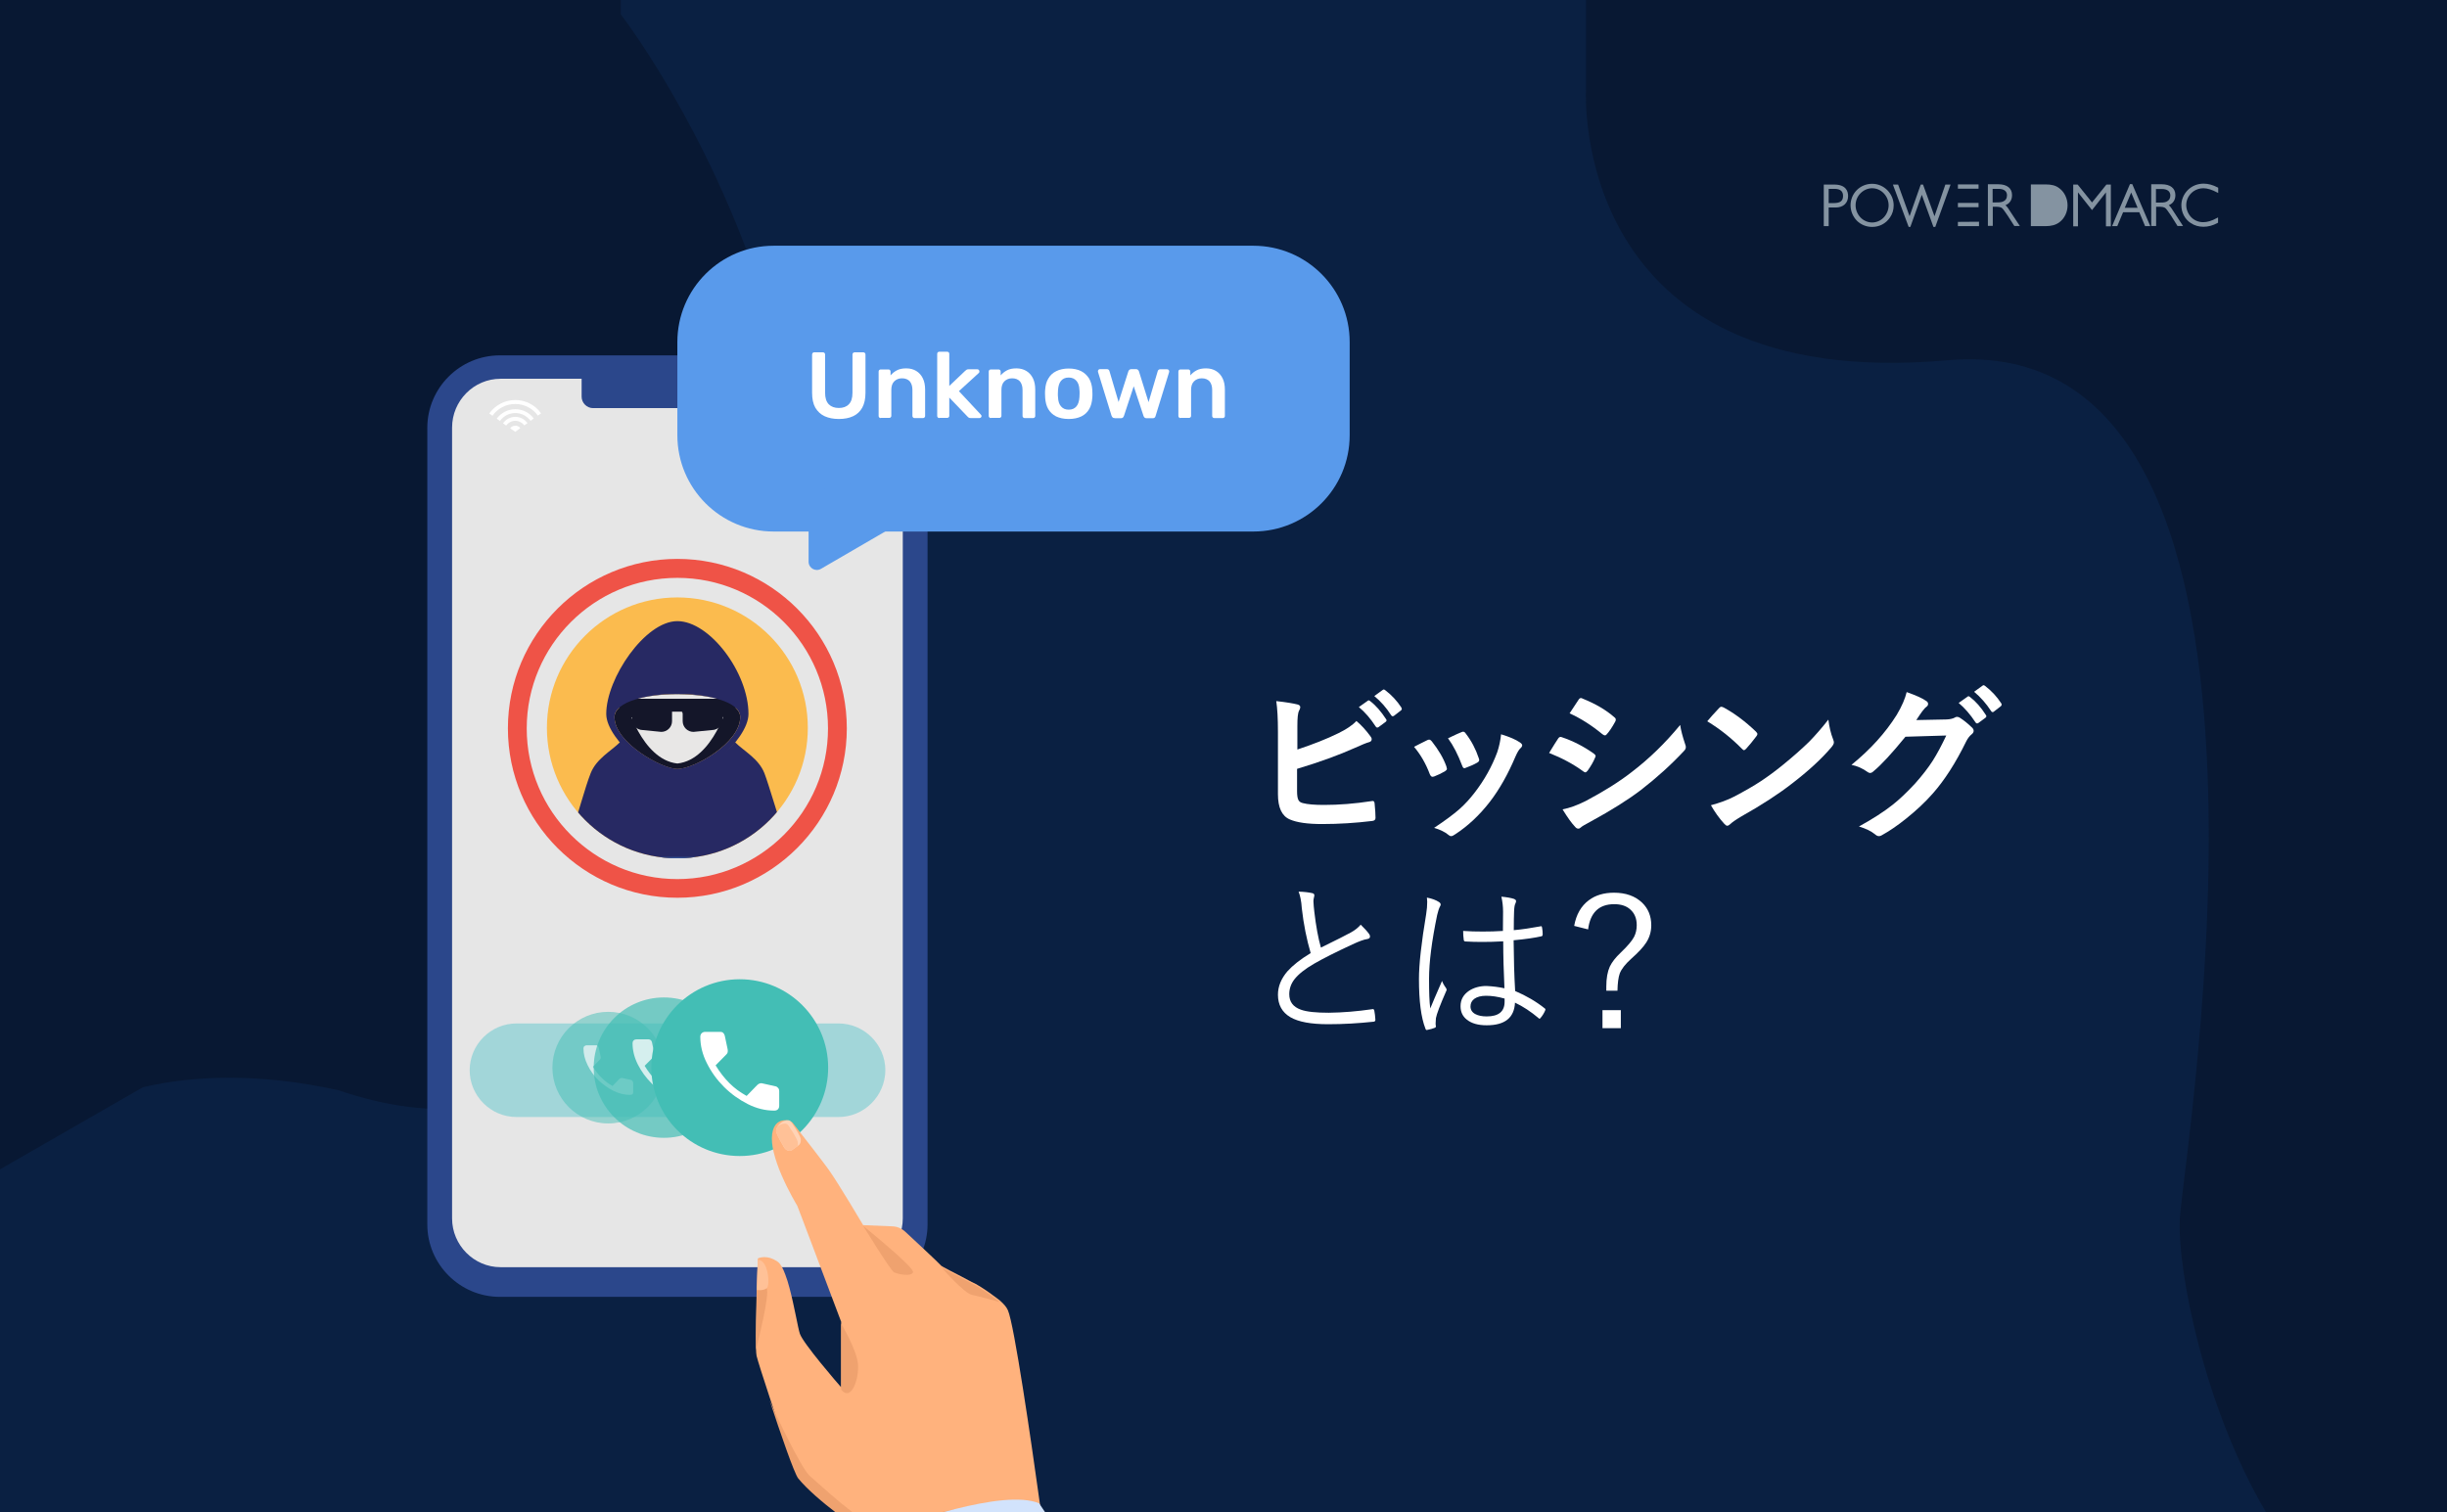<?xml version="1.0" encoding="UTF-8" standalone="no"?>
<!-- Generator: Adobe Illustrator 26.5.3, SVG Export Plug-In . SVG Version: 6.00 Build 0)  -->

<svg
   version="1.1"
   id="レイヤー_1"
   x="0px"
   y="0px"
   viewBox="0 0 1600 989"
   style="enable-background:new 0 0 1600 989;"
   xml:space="preserve"
   xmlns:xlink="http://www.w3.org/1999/xlink"
   xmlns="http://www.w3.org/2000/svg"
   xmlns:svg="http://www.w3.org/2000/svg"><defs
   id="defs405" />
<style
   type="text/css"
   id="style208">
	.st0{fill:#0A2042;}
	.st1{fill:#081833;}
	.st2{fill:#FFFFFF;}
	.st3{fill:#8493A1;}
	.st4{fill:#2B478B;}
	.st5{fill:#E6E6E6;}
	.st6{fill:#599AEB;}
	.st7{opacity:0.3;fill:#05B0BB;}
	.st8{clip-path:url(#SVGID_00000072244174723911635880000000832827612513698962_);fill:#272963;}
	.st9{clip-path:url(#SVGID_00000072244174723911635880000000832827612513698962_);fill:#141629;}
	.st10{clip-path:url(#SVGID_00000072244174723911635880000000832827612513698962_);fill:#E8E7E6;}
	
		.st11{clip-path:url(#SVGID_00000072244174723911635880000000832827612513698962_);fill:none;stroke:#141629;stroke-width:2.448;stroke-miterlimit:10;}
	
		.st12{clip-path:url(#SVGID_00000072244174723911635880000000832827612513698962_);fill:none;stroke:#141629;stroke-width:8.445;stroke-miterlimit:10;}
	.st13{clip-path:url(#SVGID_00000072244174723911635880000000832827612513698962_);fill:#345094;}
	.st14{fill:#EF5347;}
	.st15{opacity:0.5;}
	.st16{fill:#43BEB5;}
	.st17{opacity:0.7;}
	.st18{fill:#FFB27D;}
	.st19{fill:#EFA26F;}
	.st20{fill:#FFD3B6;}
	.st21{fill:#FFC197;}
	.st22{fill:#D2E3FC;}
</style>
<g
   id="Group_4241_44_">
	<rect
   id="Rectangle_2384_43_"
   class="st0"
   width="1600"
   height="989" />
</g>
<path
   id="Path_12064_41_"
   class="st1"
   d="M463.9,603.9c-7.2,12.7-15.1,24.9-23.7,36.6c0,0-10.3,18.6-33.7,37.9  c-58.8,53.7-124.4,55.4-185.1,34.6c-52.4-11.5-94.7-9.7-127.9-2L0,764.7V0h405.9v9.4C405.9,9.4,634.5,304.1,463.9,603.9z" />
<path
   id="Path_12065_41_"
   class="st1"
   d="M1600,0v989h-118.3c-40.7-68.8-58.1-159.1-56.4-191.9c2.3-43.8,95-583.4-152-561.5  S1037,59.2,1037,59.2V0H1600z" />
<g
   id="g232">
	<g
   id="g230">
		<path
   class="st2"
   d="M848.2,490.2c10.2-3.4,19.2-6.9,26.9-10.7c5.3-2.6,9.2-5.2,11.8-8c3,2.5,6.1,5.8,9.1,9.9    c0.6,0.7,0.9,1.4,0.9,2c0,1-0.6,1.7-1.9,2c-1.5,0.4-4.5,1.6-9.1,3.7c-10.5,4.7-23.1,9.3-37.8,13.7v14.6c0,2.8,0.3,4.7,0.9,5.8    c0.5,1,1.5,1.7,2.9,2c3,0.8,7.6,1.2,13.8,1.2c9.7,0,20.1-0.8,31.1-2.5c0.2,0,0.5-0.1,0.7-0.1c0.8,0,1.2,0.5,1.3,1.6    c0.4,4.1,0.6,7.3,0.6,9.5c0,1.2-0.8,1.9-2.3,2c-10.7,1.3-21.6,2-32.7,2c-9.4,0-16.4-1-21-3c-5.2-2.2-7.8-7.7-7.8-16.5v-40.7    c0-8.9-0.4-15.6-1.1-20.2c6.5,0.7,11.1,1.5,13.9,2.2c1.2,0.3,1.8,0.9,1.8,1.8c0,0.6-0.3,1.4-0.8,2.3c-0.8,1.5-1.1,4.8-1.1,9.9    V490.2z M888.5,462.4l5.8-4.1c0.2-0.2,0.4-0.3,0.6-0.3c0.3,0,0.6,0.2,1,0.5c3.8,2.9,7.2,6.9,10.4,11.8c0.2,0.3,0.3,0.5,0.3,0.8    c0,0.4-0.2,0.7-0.6,1l-4.6,3.4c-0.3,0.2-0.6,0.3-0.9,0.3c-0.4,0-0.7-0.2-1-0.7C896.2,470,892.5,465.7,888.5,462.4z M898.6,455.2    l5.5-4c0.3-0.2,0.5-0.3,0.7-0.3c0.3,0,0.6,0.2,1,0.5c4.2,3.2,7.7,7,10.5,11.3c0.2,0.4,0.3,0.7,0.3,0.9c0,0.4-0.2,0.8-0.7,1.1    l-4.4,3.4c-0.3,0.2-0.6,0.3-0.9,0.3c-0.4,0-0.7-0.2-1-0.7C906.5,462.9,902.9,458.7,898.6,455.2z"
   id="path214" />
		<path
   class="st2"
   d="M924.6,488.4c2.2-1.2,5.1-2.6,8.7-4.4c0.4-0.2,0.8-0.3,1.2-0.3c0.6,0,1.1,0.4,1.7,1.1    c4.4,5.6,7.6,11,9.5,16.3c0.3,1,0.4,1.6,0.4,1.7c0,0.5-0.4,1-1.3,1.6c-2.3,1.3-4.7,2.5-7.1,3.4c-0.4,0.1-0.7,0.2-1,0.2    c-0.8,0-1.3-0.6-1.8-1.7C932.3,499.4,928.9,493.5,924.6,488.4z M981.5,480.2c5.6,1.7,9.7,3.5,12.3,5.3c1,0.7,1.5,1.3,1.5,1.9    c0,0.6-0.4,1.3-1.2,2c-0.9,0.8-2,2.6-3.3,5.6c-4.8,11.3-10.3,21.1-16.6,29.3c-6.8,8.8-14.4,15.9-22.7,21.3c-1.1,0.8-2,1.2-2.6,1.2    c-0.7,0-1.3-0.3-1.8-0.8c-2.4-2-5.6-3.5-9.4-4.6c7.1-4.7,12.6-8.8,16.5-12.2c3.6-3.2,6.8-6.7,9.9-10.7    c6.5-8.4,11.4-17.2,14.9-26.6C980.3,488,981.1,484.1,981.5,480.2z M946.8,482.8c4.7-2.2,7.6-3.6,8.8-4c0.4-0.2,0.8-0.3,1.1-0.3    c0.6,0,1.2,0.4,1.7,1.2c3.7,4.8,6.5,10.1,8.5,16.1c0.2,0.5,0.3,1,0.3,1.3c0,0.6-0.5,1.2-1.4,1.7c-2.1,1.2-4.6,2.3-7.6,3.4    c-0.3,0.1-0.5,0.2-0.7,0.2c-0.6,0-1.1-0.6-1.5-1.8C953.3,493.5,950.3,487.6,946.8,482.8z"
   id="path216" />
		<path
   class="st2"
   d="M1012.9,492.4c0.2-0.3,1.4-2.3,3.7-6c1-1.6,1.7-2.7,2.2-3.4c0.5-0.8,1.1-1.1,1.7-1.1c0.1,0,0.3,0,0.4,0.1    c7.6,2.5,14.7,6.2,21.2,10.8c0.8,0.6,1.2,1.1,1.2,1.6c0,0.3-0.1,0.7-0.4,1.2c-0.9,2.3-2.5,5.1-4.8,8.4c-0.6,0.7-1.1,1.1-1.5,1.1    c-0.3,0-0.8-0.2-1.3-0.6C1028.9,499.8,1021.5,495.8,1012.9,492.4z M1021.7,529.3c4.7-0.9,9.6-2.7,15-5.4c11.9-6.3,22-12.6,30.2-19    c11.4-8.7,21.9-18.9,31.7-30.8c0.5,3.5,1.6,7.6,3.2,12.4c0.4,0.9,0.5,1.6,0.5,2.1c0,0.9-0.4,1.7-1.2,2.5c-8.4,9-17.7,17.4-28,25.4    c-8.5,6.5-19.5,13.4-32.9,20.7c-3.9,2.1-6,3.3-6.4,3.8c-0.6,0.6-1.2,0.9-1.8,0.9c-0.8,0-1.5-0.4-2.2-1.3    C1027.7,538.4,1025,534.7,1021.7,529.3z M1026.3,466.5l5.8-8.8c0.5-0.8,1-1.2,1.6-1.2c0.3,0,0.7,0.1,1.2,0.4    c8.4,3.4,15.3,7.4,20.7,12.2c0.6,0.4,0.9,0.9,0.9,1.5c0,0.5-0.1,0.9-0.4,1.4c-2.1,3.8-4,6.6-5.6,8.3c-0.3,0.4-0.6,0.6-1.1,0.6    c-0.5,0-1-0.3-1.7-0.8C1040.8,474.4,1033.6,469.8,1026.3,466.5z"
   id="path218" />
		<path
   class="st2"
   d="M1116.3,471.7c1.8-2.2,4.4-5.1,7.7-8.6c0.5-0.6,1-0.9,1.6-0.9c0.3,0,0.8,0.2,1.5,0.5    c6.8,3.7,13.9,8.9,21,15.7c0.6,0.6,1,1.2,1,1.6c0,0.4-0.2,0.9-0.6,1.4c-2.4,3.2-4.7,6-6.8,8.3c-0.6,0.6-1.1,0.9-1.3,0.9    c-0.4,0-0.8-0.3-1.4-0.9C1132.1,482.7,1124.6,476.7,1116.3,471.7z M1118.7,526.6c5.9-1.6,10.8-3.4,14.9-5.5    c7.1-3.7,13-7.1,17.7-10.2c4.1-2.7,8.8-6.1,14-10.3c7.4-6,13.2-11.2,17.6-15.5c4.1-4.2,8.3-9,12.6-14.5c0.6,4.8,1.6,9.1,3.1,12.9    c0.4,0.9,0.5,1.6,0.5,2.1c0,0.8-0.6,1.9-1.8,3.3c-6.4,7.5-14.9,15.3-25.3,23.3c-9.1,7.1-20.2,14.3-33.2,21.6    c-3.9,2.3-6.3,4-7.4,5.1c-0.8,0.7-1.4,1.1-2,1.1c-0.6,0-1.2-0.4-1.9-1.2C1124.1,535.1,1121.2,531,1118.7,526.6z"
   id="path220" />
		<path
   class="st2"
   d="M1253,470.9l19.8-0.4c2.4-0.1,4.3-0.6,5.5-1.3c0.4-0.3,0.8-0.4,1.4-0.4c0.6,0,1.2,0.2,1.8,0.6    c2.5,1.6,5,3.6,7.5,6c1,0.8,1.5,1.7,1.5,2.5c0,0.8-0.4,1.6-1.3,2.3c-1.4,1.1-2.6,2.7-3.6,4.7c-6.9,14.1-14.2,25.4-21.8,34    c-5,5.7-10.8,11.1-17.4,16.4c-5.6,4.5-11,8.2-16.1,11c-0.6,0.4-1.2,0.5-1.8,0.5c-0.8,0-1.6-0.4-2.5-1.2c-2.7-2.2-6.2-3.8-10.5-5.1    c8.9-4.9,16.2-9.6,21.9-14.1c4.7-3.7,9.6-8.4,14.8-14c4.7-5.3,8.6-10.3,11.6-15c2.8-4.4,5.7-9.9,8.8-16.4l-26.7,0.8    c-8.9,10.9-15.8,18.4-20.8,22.5c-0.8,0.8-1.6,1.2-2.3,1.2c-0.5,0-1.1-0.2-1.6-0.6c-3.3-2.4-6.9-4-10.6-4.7    c12.3-10,22.2-20.9,29.6-32.7c3.4-5.7,5.5-10.7,6.5-14.9c6.2,2.2,10.5,4.1,12.9,5.9c0.8,0.5,1.1,1.1,1.1,1.9    c0,0.7-0.4,1.4-1.2,1.9c-0.5,0.3-1.4,1.3-2.7,3C1255.8,466.6,1254.6,468.5,1253,470.9z M1280.7,459.7l5.8-4.1    c0.2-0.2,0.4-0.3,0.6-0.3c0.3,0,0.6,0.2,1,0.5c3.8,2.9,7.2,6.8,10.4,11.8c0.2,0.3,0.3,0.6,0.3,0.8c0,0.4-0.2,0.7-0.6,1l-4.6,3.4    c-0.3,0.2-0.6,0.3-0.9,0.3c-0.4,0-0.7-0.2-1-0.7C1288.3,467.2,1284.6,463,1280.7,459.7z M1290.8,452.4l5.5-4    c0.3-0.2,0.5-0.3,0.7-0.3c0.3,0,0.6,0.2,1,0.5c4.2,3.2,7.7,7,10.5,11.3c0.2,0.3,0.3,0.6,0.3,0.9c0,0.4-0.2,0.8-0.6,1.1l-4.4,3.4    c-0.3,0.3-0.6,0.4-0.9,0.4c-0.4,0-0.7-0.2-1-0.7C1298.7,460.1,1295,455.9,1290.8,452.4z"
   id="path222" />
		<path
   class="st2"
   d="M849.1,583.1c3.8,0.1,6.8,0.5,9,1c0.9,0.2,1.3,0.7,1.3,1.4c0,0.3-0.1,0.9-0.3,1.6c-0.2,0.8-0.3,1.6-0.3,2.3    c0.1,2.2,0.3,4.6,0.6,7c1.1,9.3,2.5,17.1,4.3,23.3c10.4-5.1,16.9-8.4,19.6-9.9c2.9-1.6,5-3.4,6.4-5.1c2.4,2.3,4.3,4.4,5.6,6.2    c0.3,0.5,0.5,1,0.5,1.5c0,1-0.6,1.5-1.8,1.7c-2.2,0.3-5.4,1.5-9.7,3.5c-11,5.1-19.3,9.3-25,12.6c-6.1,3.5-10.3,6.9-12.9,10.2    c-2.3,3-3.4,6.2-3.4,9.8c0,4.9,2.5,8.3,7.6,10.1c3.9,1.4,10,2,18.2,2c9.2-0.1,18.6-0.9,28.3-2.3c0.1,0,0.3-0.1,0.4-0.1    c0.6,0,1,0.3,1.1,1c0.3,1.7,0.6,3.6,0.7,5.8c0,0.1,0,0.2,0,0.3c0,0.8-0.5,1.2-1.6,1.2c-9.4,1-19.1,1.6-29.3,1.6    c-11.2,0-19.4-1.5-24.7-4.6c-5.4-3.2-8.1-8.1-8.1-14.7c0-5.4,2.1-10.5,6.2-15.3c3.4-3.8,8.4-7.8,15.2-11.9    c-2.6-8.9-4.6-18.6-5.8-29.3C850.9,589.2,850.1,585.6,849.1,583.1z"
   id="path224" />
		<path
   class="st2"
   d="M933,587c3.3,0.6,5.9,1.6,7.9,2.9c0.8,0.5,1.1,1.1,1.1,1.7c0,0.4-0.2,0.8-0.5,1.3c-0.6,1.1-1.2,3-1.8,5.5    c-3.5,16.9-5.3,30.8-5.3,41.7c0,8.8,0.2,15.2,0.8,19.4c1-2.6,3.6-8.6,7.7-18c0.5,1.4,1.3,2.9,2.5,4.5c0.3,0.5,0.5,0.9,0.5,1.2    c0,0.3-0.1,0.7-0.4,1.2c-3.9,8.9-6.1,14.7-6.6,17.4c-0.1,1.4-0.2,2.5-0.2,3.3c0,0.6,0,1.1,0.1,1.6c0,0.2,0.1,0.4,0.1,0.5    c0,0.4-0.2,0.7-0.6,0.9c-1.4,0.6-3,1-4.9,1.4c-0.2,0.1-0.3,0.1-0.5,0.1c-0.4,0-0.7-0.3-0.9-1c-2.8-7.1-4.2-17.9-4.2-32.4    c0-9.6,1.6-23.8,4.7-42.3c0.5-3,0.7-5.8,0.7-8.2C933.1,588.7,933.1,587.8,933,587z M983.7,646.3c-0.5-10.7-0.8-20.9-0.8-30.7    c-5.2,0.3-9.8,0.4-13.9,0.4c-3.7,0-7.2-0.1-10.7-0.3c-0.7,0-1.1-0.3-1.2-1c-0.3-2-0.4-4-0.4-5.9c4.2,0.3,8.4,0.4,12.8,0.4    c4.4,0,8.8-0.1,13.2-0.4l0.1-12.6c0-3.4-0.4-6.7-1.1-9.8c3.5,0.3,6.3,0.8,8.4,1.5c0.8,0.4,1.2,0.8,1.2,1.3c0,0.4-0.1,1-0.4,1.6    c-0.5,0.8-0.8,2.5-0.9,5.3c-0.1,2.5-0.2,6.6-0.2,12.2c5.6-0.5,11.4-1.4,17.4-2.5c0.2-0.1,0.4-0.1,0.5-0.1c0.3,0,0.5,0.3,0.6,0.9    c0.3,1.6,0.4,3.1,0.4,4.4c0,0.8-0.3,1.2-0.8,1.3c-4.4,1-10.5,1.9-18.2,2.6c0.1,12.2,0.4,23.2,1,33.2c7.3,3.1,13.8,6.9,19.4,11.4    c0.3,0.2,0.4,0.4,0.4,0.6c0,0.1-0.1,0.4-0.2,0.8c-0.8,1.8-1.8,3.4-3,4.8c-0.2,0.3-0.4,0.5-0.7,0.5c-0.2,0-0.4-0.1-0.6-0.4    c-5-4.2-10.1-7.6-15.4-10.1c-0.5,9.9-6.6,14.8-18.5,14.8c-5.6,0-9.9-1.2-13-3.7c-2.8-2.2-4.1-5.1-4.1-8.8c0-4.3,1.9-7.6,5.6-10.1    c3.1-2,6.9-3.1,11.3-3.1C976.2,645,980,645.5,983.7,646.3z M983.7,653c-4.3-1.2-8.3-1.8-12-1.8c-3.3,0-5.9,0.7-7.7,2    c-1.7,1.3-2.5,2.9-2.5,5c0,2.2,1.1,3.9,3.2,5c1.9,1,4.3,1.5,7.4,1.5c7.8,0,11.7-3.2,11.7-9.6V653z"
   id="path226" />
		<path
   class="st2"
   d="M1029.3,605.5c1.3-7.4,4.5-13,9.6-16.8c4.4-3.3,9.9-4.9,16.4-4.9c7.8,0,13.9,2.2,18.5,6.6    c3.9,3.8,5.9,8.7,5.9,14.7c0,4.1-1.1,7.9-3.3,11.3c-1.9,3-5.2,6.5-9.7,10.5c-4,3.6-6.5,6.8-7.6,9.7c-0.9,2.5-1.4,6.3-1.5,11.3    h-7.3v-2.7c0-5.5,0.8-9.8,2.3-13.1c1.4-2.9,3.7-5.9,7.2-9.2c4.4-4.2,7.3-7.6,8.7-10.3c1.1-2.2,1.7-4.7,1.7-7.6    c0-4.5-1.5-7.9-4.4-10.4c-2.5-2.2-6-3.3-10.3-3.3c-10,0-15.7,5.5-17.1,16.5L1029.3,605.5z M1059.8,660.6v11.8h-12v-11.8H1059.8z"
   id="path228" />
	</g>
</g>
<g
   id="g262">
	<g
   id="g260">
		<g
   id="g258">
			<path
   class="st3"
   d="M1367.9,132.4l-9.4-11.7h-2.9v27.3h3.1v-22.2l9.2,11.6l9.1-11.6v22.2h3.2v-27.3h-2.9L1367.9,132.4z"
   id="path234" />
			<path
   class="st3"
   d="M1394.2,120.4h-1.5l-11.7,27.5h3.4l3.8-9.1h10.6l3.8,9.1h3.4L1394.2,120.4z M1389.3,135.9l4.2-10l4.2,10     H1389.3z"
   id="path236" />
			<path
   class="st3"
   d="M1419.7,136c-0.5-0.7-1-1.3-1.6-1.8c2.8-1.2,4.3-3.4,4.3-6.6c0-4.5-3.3-7.1-9-7.1h-6.8v27.3h3.2v-12.6h1.6     c2.3,0,3.8,0.2,4.7,1.1c0.5,0.5,1.4,1.7,3.5,4.8l4.2,6.7h3.6L1419.7,136z M1416.6,131.9c-1.3,0.6-3.2,0.6-5.8,0.6h-1.1v-8.9h3.8     c3.6,0,5.6,1.5,5.6,4.3C1419.1,129.8,1418.2,131.1,1416.6,131.9z"
   id="path238" />
			<path
   class="st3"
   d="M1434.4,125c1.8-1.2,3.9-1.9,6.3-1.9c2.6,0,5.5,0.9,8.9,2.7l0.8,0.4v-3.4l-0.3-0.2c-3.3-1.7-6.3-2.5-9.2-2.5     c-4,0-7.6,1.4-10.4,4.2c-2.6,2.6-4.2,6.2-4.2,9.9c0,4.8,2.3,9.2,6.2,11.7c2.4,1.6,5.2,2.4,8.3,2.4c3,0,6.1-0.8,9.2-2.5l0.3-0.2     v-3.4l-0.8,0.4c-3.4,1.9-6.3,2.7-8.9,2.7c-3.1,0-5.9-1.2-7.9-3.3c-2-2.1-3.2-5-3.2-7.9C1429.5,130.5,1431.3,127.1,1434.4,125z"
   id="path240" />
			<path
   class="st3"
   d="M1346.5,123.1c-2.3-1.8-5-2.5-9.1-2.5h-9.5v27.3h9.5c3.9,0,6.8-0.8,9.1-2.5c3.4-2.5,5.4-6.7,5.4-11.1     S1349.9,125.6,1346.5,123.1z"
   id="path242" />
			<path
   class="st3"
   d="M1293.7,132.7h-13.5v2.8h13.5V132.7z"
   id="path244" />
			<path
   class="st3"
   d="M1199.3,120.7h-6.8v27.2h3.2v-12.2h4.6c4.9,0,8.1-2.9,8.1-7.5C1208.4,124.8,1206.8,120.7,1199.3,120.7z      M1199.1,132.8h-3.4v-9.3h3.8c3.7,0,5.6,1.5,5.6,4.6C1205.1,131.4,1203.3,132.8,1199.1,132.8z"
   id="path246" />
			<path
   class="st3"
   d="M1234.1,124.4c-2.7-2.7-6.2-4.2-10-4.2c-3.7,0-7.3,1.4-10,4.1c-2.6,2.6-4.1,6.2-4.1,9.9     c0,3.8,1.5,7.4,4.1,10.1c2.6,2.6,6.2,4.1,10,4.1c4.8,0,9-2.2,11.7-6.2c1.6-2.3,2.4-5,2.4-7.9     C1238.2,130.5,1236.7,127.1,1234.1,124.4z M1231.7,142.2c-2,2.1-4.7,3.3-7.6,3.3c-2.8,0-5.6-1.2-7.6-3.3c-2-2.1-3.2-5-3.2-7.9     c0-3,1.1-5.8,3.2-7.9c2.1-2.1,4.8-3.3,7.6-3.3c2.9,0,5.6,1.2,7.6,3.3c2,2.1,3.2,4.8,3.2,7.9     C1234.9,137.2,1233.7,140.1,1231.7,142.2z"
   id="path248" />
			<path
   class="st3"
   d="M1264.9,141.4l-7.5-20.7h-1.5l-7.3,20.7l-7.5-20.7h-3.4l10.3,27.7h1.1l7.5-21l7.6,21h1.2l10-27.7h-3.4     L1264.9,141.4z"
   id="path250" />
			<path
   class="st3"
   d="M1312.9,136c-0.5-0.7-1-1.3-1.6-1.8c2.8-1.2,4.3-3.4,4.3-6.6c0-4.5-3.3-7.1-9-7.1h-6.8v27.2h3.2v-12.5h1.6     c2.3,0,3.8,0.2,4.7,1.1c0.5,0.5,1.4,1.7,3.5,4.8l4.3,6.7h3.6L1312.9,136z M1309.7,131.8c-1.3,0.6-3.2,0.6-5.8,0.6h-1v-8.9h3.8     c3.6,0,5.6,1.5,5.6,4.2C1312.3,129.7,1311.4,131.1,1309.7,131.8z"
   id="path252" />
			<path
   class="st3"
   d="M1293.7,120.6h-13.5v2.8h13.5V120.6z"
   id="path254" />
			<path
   class="st3"
   d="M1280.2,147.9h13.8V145l-13.8,0.1V147.9z"
   id="path256" />
		</g>
	</g>
</g>
<g
   id="g400">
	<g
   id="g286">
		<path
   class="st4"
   d="M559.1,848.1H326.8c-26.1,0-47.4-21.3-47.4-47.4V279.8c0-26.1,21.3-47.4,47.4-47.4h232.3    c26.1,0,47.4,21.3,47.4,47.4v520.9C606.5,826.7,585.1,848.1,559.1,848.1z"
   id="path264" />
		<g
   id="g268">
			<path
   class="st5"
   d="M590.3,279.6v517.2c0,17.5-14.3,31.9-31.7,31.9H327.3c-17.4,0-31.7-14.4-31.7-31.9V279.6     c0-17.5,14.2-31.9,31.7-31.9h231.3C576,247.7,590.3,262,590.3,279.6z"
   id="path266" />
		</g>
		<path
   class="st4"
   d="M498.1,266.9H387.8c-4.1,0-7.5-3.4-7.5-7.5v-15.9c0-4.1,3.4-7.5,7.5-7.5h110.3c4.1,0,7.5,3.4,7.5,7.5v15.9    C505.6,263.5,502.2,266.9,498.1,266.9z"
   id="path270" />
		<path
   class="st2"
   d="M340.2,280l-3.3,2.4l-3.3-2.3c0.7-1,1.9-1.7,3.3-1.7C338.3,278.3,339.5,279,340.2,280z"
   id="path272" />
		<g
   id="g276">
			<path
   class="st2"
   d="M336.9,272.6c-3.3,0-6.2,1.7-8,4.2l2.1,1.5c1.3-1.9,3.5-3.1,5.9-3.1c2.4,0,4.6,1.2,5.9,3l2.1-1.5     C343.1,274.2,340.2,272.6,336.9,272.6z"
   id="path274" />
		</g>
		<g
   id="g280">
			<path
   class="st2"
   d="M336.9,261.6c-7,0-13.2,3.5-17,8.8l2.1,1.5c3.3-4.7,8.7-7.7,14.9-7.7c6.1,0,11.5,3,14.8,7.6l2.1-1.5     C350,265,343.9,261.6,336.9,261.6z"
   id="path278" />
		</g>
		<g
   id="g284">
			<path
   class="st2"
   d="M336.9,267.6c-5,0-9.4,2.5-12.1,6.2l2.1,1.5c2.2-3.1,5.9-5.2,10-5.2c4.1,0,7.7,2,10,5.1l2.1-1.5     C346.3,270,341.9,267.6,336.9,267.6z"
   id="path282" />
		</g>
	</g>
	<g
   id="g310">
		<g
   id="g306">
			<path
   class="st6"
   d="M819.5,347.6H505.9c-34.8,0-63-28.2-63-63v-60.9c0-34.8,28.2-63,63-63h313.6c34.8,0,63,28.2,63,63v60.9     C882.5,319.4,854.3,347.6,819.5,347.6z"
   id="path288" />
			<g
   id="g304">
				<path
   class="st2"
   d="M548.5,274c-3.6,0-6.6-0.6-9.3-1.8c-2.6-1.2-4.6-3.1-6.1-5.6c-1.4-2.5-2.1-5.7-2.1-9.7v-25      c0-0.4,0.1-0.8,0.4-1.1c0.3-0.3,0.6-0.4,1-0.4h5.6c0.4,0,0.8,0.1,1.1,0.4c0.3,0.3,0.4,0.7,0.4,1.1v25c0,3.4,0.8,5.8,2.4,7.5      c1.6,1.6,3.8,2.4,6.6,2.4s5-0.8,6.5-2.4c1.6-1.6,2.4-4.1,2.4-7.5v-25c0-0.4,0.1-0.8,0.4-1.1c0.3-0.3,0.7-0.4,1.1-0.4h5.5      c0.4,0,0.8,0.1,1.1,0.4c0.3,0.3,0.4,0.7,0.4,1.1v25c0,3.9-0.7,7.1-2.1,9.7c-1.4,2.5-3.4,4.4-6,5.6      C555.2,273.4,552.1,274,548.5,274z"
   id="path290" />
				<path
   class="st2"
   d="M575.9,273.4c-0.4,0-0.8-0.1-1-0.4c-0.3-0.3-0.4-0.6-0.4-1v-29c0-0.4,0.1-0.8,0.4-1c0.3-0.3,0.6-0.4,1-0.4      h5c0.4,0,0.8,0.1,1,0.4c0.3,0.3,0.4,0.6,0.4,1v2.5c1.1-1.3,2.4-2.4,4.1-3.3c1.7-0.9,3.7-1.3,6.2-1.3c2.5,0,4.7,0.6,6.5,1.7      c1.8,1.1,3.3,2.7,4.3,4.8c1,2,1.5,4.5,1.5,7.4v17.2c0,0.4-0.1,0.8-0.4,1c-0.3,0.3-0.6,0.4-1,0.4H598c-0.4,0-0.8-0.1-1-0.4      c-0.3-0.3-0.4-0.6-0.4-1V255c0-2.4-0.6-4.2-1.7-5.6c-1.2-1.3-2.9-2-5.1-2c-2.1,0-3.8,0.7-5.1,2c-1.3,1.3-1.9,3.2-1.9,5.6v16.9      c0,0.4-0.1,0.8-0.4,1c-0.3,0.3-0.6,0.4-1,0.4H575.9z"
   id="path292" />
				<path
   class="st2"
   d="M614.2,273.4c-0.4,0-0.8-0.1-1-0.4c-0.3-0.3-0.4-0.6-0.4-1v-40.6c0-0.4,0.1-0.8,0.4-1      c0.3-0.3,0.6-0.4,1-0.4h5c0.4,0,0.8,0.1,1.1,0.4c0.3,0.3,0.4,0.6,0.4,1v21l10.3-9.8c0.4-0.3,0.7-0.6,1-0.8      c0.3-0.2,0.7-0.3,1.3-0.3h5.7c0.4,0,0.7,0.1,1,0.4c0.2,0.2,0.4,0.6,0.4,1c0,0.2,0,0.3-0.1,0.6c-0.1,0.2-0.2,0.4-0.5,0.6      L627,255.8l14.2,15.2c0.4,0.4,0.6,0.8,0.6,1c0,0.4-0.1,0.7-0.4,1c-0.3,0.2-0.6,0.4-0.9,0.4h-5.8c-0.6,0-1.1-0.1-1.3-0.3      c-0.3-0.2-0.6-0.4-0.9-0.8L620.7,260v11.9c0,0.4-0.1,0.8-0.4,1c-0.3,0.3-0.6,0.4-1.1,0.4H614.2z"
   id="path294" />
				<path
   class="st2"
   d="M647.9,273.4c-0.4,0-0.8-0.1-1-0.4c-0.3-0.3-0.4-0.6-0.4-1v-29c0-0.4,0.1-0.8,0.4-1c0.3-0.3,0.6-0.4,1-0.4      h5c0.4,0,0.8,0.1,1,0.4c0.3,0.3,0.4,0.6,0.4,1v2.5c1.1-1.3,2.4-2.4,4.1-3.3c1.7-0.9,3.7-1.3,6.2-1.3c2.5,0,4.7,0.6,6.5,1.7      c1.8,1.1,3.3,2.7,4.3,4.8c1,2,1.5,4.5,1.5,7.4v17.2c0,0.4-0.1,0.8-0.4,1c-0.3,0.3-0.6,0.4-1,0.4H670c-0.4,0-0.8-0.1-1-0.4      c-0.3-0.3-0.4-0.6-0.4-1V255c0-2.4-0.6-4.2-1.7-5.6c-1.2-1.3-2.9-2-5.1-2c-2.1,0-3.8,0.7-5.1,2s-1.9,3.2-1.9,5.6v16.9      c0,0.4-0.1,0.8-0.4,1c-0.3,0.3-0.6,0.4-1,0.4H647.9z"
   id="path296" />
				<path
   class="st2"
   d="M698.8,274c-3.3,0-6-0.6-8.3-1.7c-2.2-1.1-3.9-2.8-5.1-4.8c-1.2-2.1-1.8-4.5-2-7.3c0-0.7-0.1-1.6-0.1-2.7      s0-2,0.1-2.7c0.2-2.8,0.8-5.3,2.1-7.3c1.2-2.1,2.9-3.7,5.2-4.8c2.2-1.1,4.9-1.7,8.1-1.7c3.2,0,5.9,0.6,8.1,1.7      c2.2,1.1,3.9,2.8,5.2,4.8c1.2,2.1,1.9,4.5,2.1,7.3c0,0.7,0.1,1.6,0.1,2.7s0,2-0.1,2.7c-0.2,2.8-0.8,5.2-2,7.3      c-1.2,2.1-2.9,3.7-5.1,4.8C704.8,273.4,702.1,274,698.8,274z M698.8,267.9c2.2,0,3.8-0.7,5-2.1c1.2-1.4,1.8-3.4,2-6      c0-0.6,0.1-1.4,0.1-2.4s0-1.8-0.1-2.4c-0.1-2.7-0.8-4.7-2-6c-1.2-1.4-2.9-2.1-5-2.1c-2.2,0-3.8,0.7-5,2.1c-1.2,1.4-1.8,3.4-2,6      c0,0.6-0.1,1.4-0.1,2.4s0,1.8,0.1,2.4c0.1,2.7,0.8,4.7,2,6C695,267.2,696.6,267.9,698.8,267.9z"
   id="path298" />
				<path
   class="st2"
   d="M728.8,273.4c-0.6,0-1-0.1-1.3-0.4c-0.3-0.3-0.5-0.7-0.7-1.1l-8.8-28.5c0-0.2-0.1-0.4-0.1-0.6      c0-0.4,0.1-0.7,0.4-1c0.3-0.3,0.6-0.4,0.9-0.4h4.5c0.5,0,0.9,0.1,1.2,0.4c0.3,0.3,0.4,0.5,0.5,0.8l6,20.3l6.4-20.1      c0.1-0.3,0.3-0.6,0.6-0.9c0.3-0.3,0.7-0.5,1.3-0.5h3.1c0.6,0,1,0.2,1.3,0.5c0.3,0.3,0.5,0.6,0.6,0.9L751,263l6-20.3      c0-0.2,0.2-0.5,0.5-0.8c0.3-0.3,0.6-0.4,1.1-0.4h4.5c0.4,0,0.7,0.1,1,0.4c0.3,0.3,0.4,0.6,0.4,1c0,0.2,0,0.3-0.1,0.6l-8.8,28.5      c-0.1,0.5-0.3,0.8-0.6,1.1c-0.3,0.3-0.7,0.4-1.3,0.4h-4c-0.5,0-1-0.1-1.3-0.4c-0.3-0.3-0.6-0.7-0.7-1.1l-6.4-19.4l-6.4,19.4      c-0.2,0.5-0.4,0.8-0.7,1.1c-0.3,0.3-0.8,0.4-1.4,0.4H728.8z"
   id="path300" />
				<path
   class="st2"
   d="M771.9,273.4c-0.4,0-0.8-0.1-1-0.4c-0.3-0.3-0.4-0.6-0.4-1v-29c0-0.4,0.1-0.8,0.4-1c0.3-0.3,0.6-0.4,1-0.4      h5c0.4,0,0.8,0.1,1,0.4c0.3,0.3,0.4,0.6,0.4,1v2.5c1.1-1.3,2.4-2.4,4.1-3.3c1.7-0.9,3.7-1.3,6.2-1.3c2.5,0,4.7,0.6,6.5,1.7      c1.8,1.1,3.3,2.7,4.3,4.8c1,2,1.5,4.5,1.5,7.4v17.2c0,0.4-0.1,0.8-0.4,1c-0.3,0.3-0.6,0.4-1,0.4H794c-0.4,0-0.8-0.1-1-0.4      c-0.3-0.3-0.4-0.6-0.4-1V255c0-2.4-0.6-4.2-1.7-5.6c-1.2-1.3-2.9-2-5.1-2c-2.1,0-3.8,0.7-5.1,2s-1.9,3.2-1.9,5.6v16.9      c0,0.4-0.1,0.8-0.4,1c-0.3,0.3-0.6,0.4-1,0.4H771.9z"
   id="path302" />
			</g>
		</g>
		<path
   class="st6"
   d="M528.7,321.8v45.5c0,4.2,4.5,6.8,8.1,4.7l133-77.3L528.7,321.8z"
   id="path308" />
	</g>
	<path
   class="st7"
   d="M548.2,730.5H337.7c-16.8,0-30.6-13.8-30.6-30.6v0c0-16.8,13.8-30.6,30.6-30.6h210.6   c16.8,0,30.6,13.8,30.6,30.6v0C578.8,716.7,565.1,730.5,548.2,730.5z"
   id="path312" />
	<g
   id="g358">
		<g
   id="g352">
			<g
   id="g350">
				<g
   id="g348">
					<defs
   id="defs315">
						<path
   id="SVGID_1_"
   d="M528.2,476c0,47.1-38.2,85.3-85.3,85.3c-47.1,0-85.3-38.2-85.3-85.3c0-47.1,38.2-85.3,85.3-85.3        C490,390.7,528.2,428.9,528.2,476" />
					</defs>
					<use
   xlink:href="#SVGID_1_"
   style="overflow:visible;fill:#FBBB4E;"
   id="use317" />
					<clipPath
   id="SVGID_00000083806898726298786910000016605322751774028943_">
						<use
   xlink:href="#SVGID_1_"
   style="overflow:visible;"
   id="use319" />
					</clipPath>
					<path
   style="clip-path:url(#SVGID_00000083806898726298786910000016605322751774028943_);fill:#272963;"
   d="M497.3,572.8       c19.1,0,18.5-17.3,16.2-24h0c-1.9-5.8-11.4-37.5-13.7-43.2c-3.8-9.5-13-14.1-19.3-20.3c-10.4,13.6-29.1,19.5-37.5,19.5       c-7.7,0-26.7-6-37.4-19.6c-6.3,6.2-15.6,10.9-19.4,20.5c-3.6,9.1-8.3,26.9-13.2,41.6c-0.2,0.5-0.3,1-0.5,1.4       c-2.3,6.6-3.2,24.2,16.1,24.2H497.3z"
   clip-path="url(#SVGID_00000083806898726298786910000016605322751774028943_)"
   id="path322" />
					<path
   style="clip-path:url(#SVGID_00000083806898726298786910000016605322751774028943_);fill:#141629;"
   d="M442.9,453.9       c18.7,0,41.1,4.7,41.1,15.1c0,16.8-30.1,33.9-41.1,33.9c-10,0-41.1-17.1-41.1-33.9C401.8,458.6,424.2,453.9,442.9,453.9"
   clip-path="url(#SVGID_00000083806898726298786910000016605322751774028943_)"
   id="path324" />
					<path
   style="clip-path:url(#SVGID_00000083806898726298786910000016605322751774028943_);fill:#E8E7E6;"
   d="M409.5,459.5       c0,0,9.9-5.5,33.4-5.5c4.7,0,22.3,0.4,33.4,5.2c0,0-9.7,37.5-33.3,40.1v0c0,0,0,0-0.1,0c0,0,0,0-0.1,0v0       C419.4,496.6,409.5,459.5,409.5,459.5"
   clip-path="url(#SVGID_00000083806898726298786910000016605322751774028943_)"
   id="path326" />
					<path
   style="clip-path:url(#SVGID_00000083806898726298786910000016605322751774028943_);fill:#141629;"
   d="M447.6,460v11.6       c0,3.2,2.6,5.8,5.8,5.8l12.1-1.2c3.2,0,5.8-2.6,5.8-5.8V460"
   clip-path="url(#SVGID_00000083806898726298786910000016605322751774028943_)"
   id="path328" />
					
						<path
   style="clip-path:url(#SVGID_00000083806898726298786910000016605322751774028943_);fill:none;stroke:#141629;stroke-width:2.448;stroke-miterlimit:10;"
   d="       M447.6,460v11.6c0,3.2,2.6,5.8,5.8,5.8l12.1-1.2c3.2,0,5.8-2.6,5.8-5.8V460"
   clip-path="url(#SVGID_00000083806898726298786910000016605322751774028943_)"
   id="path330" />
					<path
   style="clip-path:url(#SVGID_00000083806898726298786910000016605322751774028943_);fill:#141629;"
   d="M414.5,460v10.4       c0,3.2,2.6,5.8,5.8,5.8l12.1,1.2c3.2,0,5.8-2.6,5.8-5.8V460"
   clip-path="url(#SVGID_00000083806898726298786910000016605322751774028943_)"
   id="path332" />
					
						<path
   style="clip-path:url(#SVGID_00000083806898726298786910000016605322751774028943_);fill:none;stroke:#141629;stroke-width:2.448;stroke-miterlimit:10;"
   d="       M414.5,460v10.4c0,3.2,2.6,5.8,5.8,5.8l12.1,1.2c3.2,0,5.8-2.6,5.8-5.8V460"
   clip-path="url(#SVGID_00000083806898726298786910000016605322751774028943_)"
   id="path334" />
					
						<line
   style="clip-path:url(#SVGID_00000083806898726298786910000016605322751774028943_);fill:none;stroke:#141629;stroke-width:8.445;stroke-miterlimit:10;"
   x1="481"
   y1="461.2"
   x2="404.9"
   y2="461.2"
   clip-path="url(#SVGID_00000083806898726298786910000016605322751774028943_)"
   id="line336" />
					<path
   style="clip-path:url(#SVGID_00000083806898726298786910000016605322751774028943_);fill:#272963;"
   d="M442.9,406.2       c-21.1,0-46.5,37.3-46.5,60.7c0,17.6,35.2,44.8,46.5,44.8c12.5,0,46.5-27.3,46.5-44.8C489.4,439.9,464.1,406.2,442.9,406.2        M442.9,502.8c-10,0-41.1-17.1-41.1-33.9c0-10.4,22.4-15.1,41.1-15.1c18.7,0,41.1,4.7,41.1,15.1       C484.1,485.8,454,502.8,442.9,502.8"
   clip-path="url(#SVGID_00000083806898726298786910000016605322751774028943_)"
   id="path338" />
					<path
   style="clip-path:url(#SVGID_00000083806898726298786910000016605322751774028943_);fill:#141629;"
   d="M447,468.4       c0-2.6-2.1-4.6-4.6-4.6c-2.6,0-4.6,2.1-4.6,4.6l-3.3-0.9l2.4-4.8l13.1-0.5l1.4,5L447,468.4z"
   clip-path="url(#SVGID_00000083806898726298786910000016605322751774028943_)"
   id="path340" />
					<path
   style="clip-path:url(#SVGID_00000083806898726298786910000016605322751774028943_);fill:#141629;"
   d="M470.3,465.3       c0,2.2,1.5,3.9,3.4,3.9c1.9,0,3.4-1.8,3.4-3.9c0-2.2-1.5-3.9-3.4-3.9C471.9,461.4,470.3,463.1,470.3,465.3"
   clip-path="url(#SVGID_00000083806898726298786910000016605322751774028943_)"
   id="path342" />
					<path
   style="clip-path:url(#SVGID_00000083806898726298786910000016605322751774028943_);fill:#141629;"
   d="M408.6,465.5       c0,2.2,1.5,3.9,3.4,3.9s3.4-1.8,3.4-3.9c0-2.2-1.5-3.9-3.4-3.9S408.6,463.3,408.6,465.5"
   clip-path="url(#SVGID_00000083806898726298786910000016605322751774028943_)"
   id="path344" />
					<path
   style="clip-path:url(#SVGID_00000083806898726298786910000016605322751774028943_);fill:#345094;"
   d="M497.4,560.4       c0,4.9-4,10.1-8.9,10.1h-91.1c-4.9,0-8.9-5.2-8.9-10.1"
   clip-path="url(#SVGID_00000083806898726298786910000016605322751774028943_)"
   id="path346" />
				</g>
			</g>
		</g>
		<g
   id="g356">
			<path
   class="st14"
   d="M442.9,587.1c-61.1,0-110.8-49.7-110.8-110.8s49.7-110.8,110.8-110.8s110.8,49.7,110.8,110.8     S504,587.1,442.9,587.1z M442.9,377.9c-54.3,0-98.5,44.2-98.5,98.5s44.2,98.5,98.5,98.5s98.5-44.2,98.5-98.5     S497.3,377.9,442.9,377.9z"
   id="path354" />
		</g>
	</g>
	<g
   class="st15"
   id="g364">
		<circle
   class="st16"
   cx="397.7"
   cy="698.2"
   r="36.5"
   id="circle360" />
		<path
   class="st2"
   d="M411.9,716c-3.7,0-7.3-0.9-10.9-2.7c-3.6-1.8-6.9-4.2-9.8-7c-2.9-2.9-5.2-6.1-7-9.8    c-1.8-3.6-2.7-7.3-2.7-10.9c0-0.6,0.2-1.1,0.6-1.4c0.4-0.4,0.9-0.6,1.4-0.6h6.3c0.4,0,0.8,0.1,1.1,0.4c0.3,0.3,0.5,0.7,0.6,1.2    l1.2,5.7c0.1,0.4,0.1,0.8,0,1.2c-0.1,0.3-0.2,0.6-0.5,0.9l-4.5,4.6c1.7,2.8,3.6,5.2,5.7,7.3s4.5,3.8,7.1,5.3l4.3-4.4    c0.3-0.3,0.6-0.6,1-0.7c0.4-0.1,0.8-0.2,1.2-0.1l5.4,1.2c0.5,0.1,0.8,0.3,1.1,0.7c0.3,0.4,0.5,0.8,0.5,1.3v6.1    c0,0.6-0.2,1.1-0.6,1.4C413,715.8,412.5,716,411.9,716z"
   id="path362" />
	</g>
	<g
   class="st17"
   id="g370">
		<circle
   class="st16"
   cx="434.1"
   cy="698.2"
   r="45.9"
   id="circle366" />
		<path
   class="st2"
   d="M452,720.6c-4.6,0-9.2-1.1-13.8-3.4c-4.6-2.3-8.7-5.2-12.3-8.9c-3.6-3.6-6.6-7.7-8.9-12.3s-3.4-9.2-3.4-13.8    c0-0.7,0.2-1.3,0.7-1.8c0.5-0.5,1.1-0.7,1.8-0.7h8c0.5,0,1,0.2,1.4,0.5c0.4,0.4,0.7,0.8,0.8,1.4l1.5,7.2c0.1,0.5,0.1,1,0,1.4    c-0.1,0.4-0.3,0.8-0.6,1.1l-5.7,5.7c2.1,3.5,4.5,6.6,7.1,9.2s5.6,4.8,9,6.6l5.4-5.6c0.4-0.4,0.8-0.7,1.3-0.9    c0.5-0.2,1-0.2,1.5-0.1l6.8,1.5c0.6,0.1,1,0.4,1.4,0.9s0.6,1,0.6,1.6v7.7c0,0.7-0.2,1.3-0.7,1.8    C453.3,720.3,452.7,720.6,452,720.6z"
   id="path368" />
	</g>
	<g
   id="g376">
		<circle
   class="st16"
   cx="483.7"
   cy="698.2"
   r="57.8"
   id="circle372" />
		<path
   class="st2"
   d="M506.2,726.3c-5.8,0-11.6-1.4-17.3-4.3c-5.7-2.9-10.9-6.6-15.5-11.2c-4.6-4.6-8.3-9.7-11.2-15.5    c-2.9-5.7-4.3-11.5-4.3-17.3c0-0.9,0.3-1.7,0.9-2.3c0.6-0.6,1.4-0.9,2.3-0.9h10c0.7,0,1.3,0.2,1.8,0.7s0.8,1.1,1,1.8l1.9,9    c0.1,0.7,0.1,1.3,0,1.8s-0.4,1-0.8,1.4l-7.1,7.2c2.7,4.4,5.7,8.3,9,11.6c3.3,3.3,7.1,6.1,11.3,8.4l6.8-7c0.5-0.5,1-0.9,1.6-1.1    c0.6-0.2,1.2-0.3,1.9-0.1l8.5,1.9c0.7,0.1,1.3,0.5,1.8,1.1c0.5,0.6,0.7,1.2,0.7,2v9.7c0,0.9-0.3,1.7-0.9,2.3    S507.1,726.3,506.2,726.3z"
   id="path374" />
	</g>
	<g
   id="g398">
		<path
   class="st18"
   d="M682.5,1002H567.9c-5.5-3.7-34.1-23-45.9-37.3c-2.5-3-11.7-29.3-18.7-50.7c-4.4-13.3-8-24.7-8.6-27.3    c-0.2-0.9-0.3-2.7-0.4-5.2v0c-0.3-8.7,0.1-25.5,0.5-38.9l0-0.1l0-0.2c0-0.6,0-1.2,0.1-1.7v0c0-0.1,0-0.1,0-0.2    c0.1-2.3,0.2-4.5,0.2-6.5c0.2-5,0.3-8.7,0.4-10.2l0-0.7c0,0,0,0,0,0c0.2-0.1,5.7-3,13.1,2.2c1.8,1.3,3.4,4.3,4.9,8.4    c1,2.6,1.9,5.5,2.7,8.6c3.2,11.9,5.5,26.1,6.8,30c2,6.2,25.4,33.3,26.9,34.9c0,0,0,0.1,0.1,0.1v-42.8l-17.7-46.9l-7.3-19.3    l-3.7-9.7c0,0-5.6-9.1-10.3-20.1c-2.1-4.8-3.9-9.9-5.1-14.8c-0.3-1.2-0.5-2.3-0.7-3.4c0,0,0,0,0,0c-0.7-4.1-0.7-8,0.2-11.1    c1.7-5.6,5.6-6.6,8.5-6.5c0.3,0,0.6,0,0.9,0.1c0.3,0,0.6,0.1,0.9,0.2c0.5,0.1,1,0.3,1.5,0.6c0,0,0,0,0,0c0.8,0.4,1.4,1,1.9,1.8    c0,0,2.5,3.2,5.9,7.6c2.2,2.9,4.8,6.2,7.3,9.4c4.4,5.7,8.5,11.1,9.6,12.7c6.1,8.5,22.5,36.2,22.5,36.2l19.2,0.8    c3,0.1,5.9,1.3,8.2,3.4c6.8,6.3,21.5,20,23.3,22c0,0.7,11.4,6.1,20.3,11c6.3,2.6,18.3,12,18.3,12c2.5,2.2,4.4,4.3,5.3,6.4    c4.1,8.9,15.3,86,20.6,124.2C681.3,993.1,682.4,1001.4,682.5,1002z"
   id="path378" />
		<path
   class="st19"
   d="M564.4,801.7c0,0,17.8,29,20.1,30.3c2.4,1.3,11.5,3.1,12.5,0C598.1,828.9,564.4,801.7,564.4,801.7z"
   id="path380" />
		<path
   class="st19"
   d="M653.7,851.5C653.7,851.4,653.7,851.4,653.7,851.5c-0.1-0.1-12.1-9.5-18.4-12.2c-8.1-4.5-18.4-9.5-20-10.8    c1.9,2.2,15.1,17.1,20.2,18.3C640,847.7,650.1,850.5,653.7,851.5z"
   id="path382" />
		<path
   class="st19"
   d="M550,908.8v-43.2c0,0,10.3,17.2,11,26.6C561.8,901.6,556.7,916.9,550,908.8z"
   id="path384" />
		<path
   class="st20"
   d="M512.7,750.4c-1.5-2.6-4.2-7.2-5.1-9.8c-0.3-0.7-0.2-2.2,0.7-3.8c0.5-0.9,1.4-1.9,2.7-2.8    c0.6-0.4,1.2-0.8,1.9-1c0.8-0.3,1.6-0.4,2.4-0.4c0.7,0,1.5,0.4,2.1,1.2c0,0,0,0,0,0c1.8,2.6,4,6.1,5.6,9.3    c1.1,2.2,0.7,4.8-0.8,5.9l-0.7,0.5l-3.7,2.7C516.2,753.2,514,752.5,512.7,750.4z"
   id="path386" />
		<path
   class="st21"
   d="M512.7,750.4c-1.5-2.6-4.2-7.2-5.1-9.8c-0.3-0.7-0.2-2.2,0.7-3.8c0.2-0.2,0.5-0.4,0.8-0.6    c0.6-0.4,1.2-0.8,1.9-1c0.8-0.3,1.6-0.4,2.4-0.4c0.7,0,1.5,0.4,2.1,1.2c0,0,0,0,0,0c1.8,2.6,4,6.1,5.6,9.3c0.7,1.4,0.8,3,0.4,4.2    l-3.7,2.7C516.2,753.2,514,752.5,512.7,750.4z"
   id="path388" />
		<path
   class="st19"
   d="M624.9,986.8l-34.3,17.7h-22.8c-5.5-3.7-34.1-23.2-45.9-37.7c-2.5-3.1-11.7-29.6-18.7-51.1v0    c0.9,2.9,20.6,44.7,26.2,49.4c5.6,4.8,35,32.4,43.1,32.2c7.9-0.3,49.7-9.9,52.3-10.5C624.8,986.8,624.9,986.8,624.9,986.8z"
   id="path390" />
		<path
   class="st22"
   d="M693.8,1004.5H570.3c6.2-2.4,29.9-11.5,54.4-17.7c0,0,0.1,0,0.1,0c21.1-5.3,42.8-8.6,54.6-3.7l0.1,0.1    L693.8,1004.5z"
   id="path392" />
		<path
   class="st19"
   d="M494.9,841.4C494.9,841.4,494.9,841.4,494.9,841.4c2.1-0.8,5-1.3,6.4,1.1c2.2,3.7-6,36.3-7,40.4L494.9,841.4    z"
   id="path394" />
		<path
   class="st21"
   d="M495.5,823.9l-0.7,19.7c0,0,4.1,0.7,6.5-1.1C503.7,840.7,502.4,823.6,495.5,823.9z"
   id="path396" />
	</g>
</g>
</svg>
